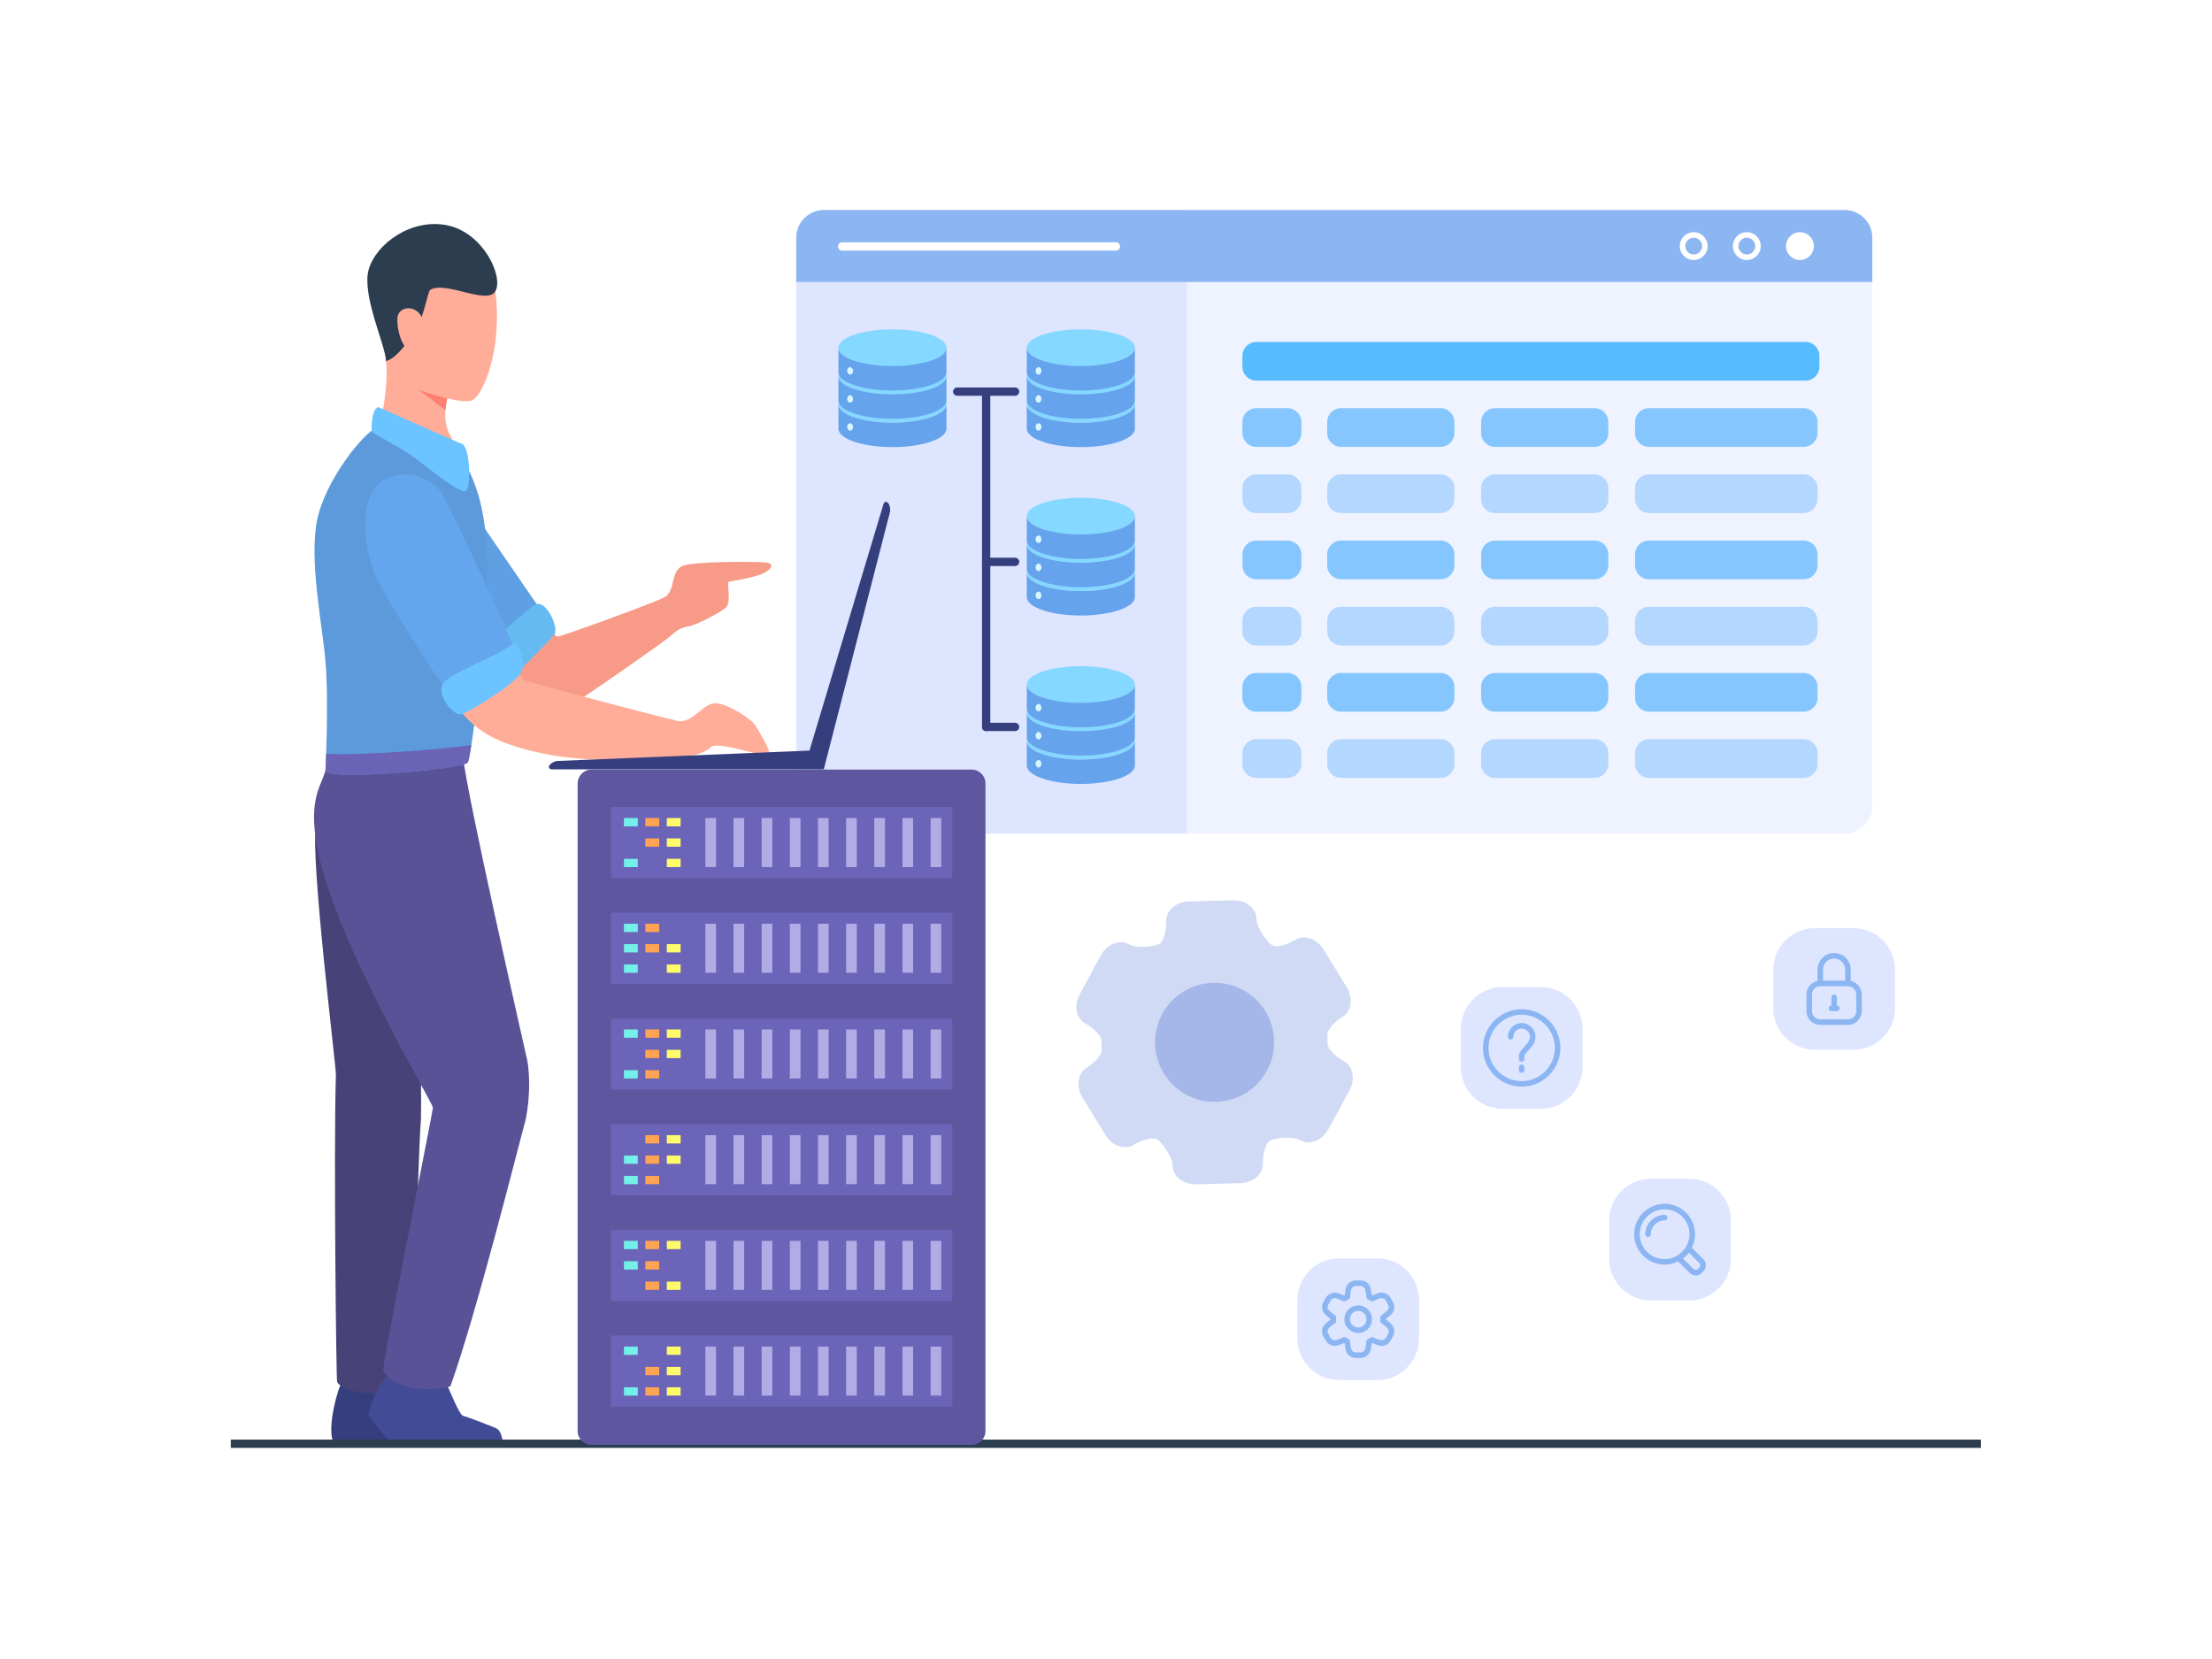 <?xml version="1.0" encoding="utf-8"?>
<!-- Generator: Adobe Illustrator 27.5.0, SVG Export Plug-In . SVG Version: 6.00 Build 0)  -->
<svg version="1.1" id="Layer_1" xmlns="http://www.w3.org/2000/svg" xmlns:xlink="http://www.w3.org/1999/xlink" x="0px" y="0px"
	 viewBox="0 0 4000 3000" style="enable-background:new 0 0 4000 3000;" xml:space="preserve">
<rect style="fill:#FFFFFF;" width="4000" height="3000"/>
<g>
	<path style="fill:#D0DAF5;" d="M2429.961,1918.74c-16.538-8.994-29.668-23.149-29.16-31.518c0,0,0,0-0.2-7.715
		c-0.2-7.773-0.2-7.773-0.2-7.773c-0.952-8.276,11.421-23.183,27.47-32.974c16.138-9.854,19.585-33.809,7.637-53.286l-42.056-68.652
		c-11.943-19.415-34.756-27.198-50.903-17.388c-16.094,9.849-35.01,14.331-42.163,9.883c-7.167-4.365-27.7-29.185-28.184-48.052
		c-0.493-18.896-19.521-33.808-42.304-33.213l-80.464,2.119c-22.773,0.595-40.996,16.469-40.498,35.366
		c0.484,18.877-5.244,37.49-12.656,41.495c-7.456,3.999-39.023,9.312-55.601,0.313c-16.63-8.95-39.028,0.005-49.917,20.015
		l-38.413,70.776c-10.894,20.083-6.235,43.823,10.43,52.734c16.538,9.009,29.658,23.266,29.146,31.563c0,0,0,0,0.205,7.778
		c0.2,7.691,0.2,7.691,0.2,7.691c0.953,8.359-11.411,23.183-27.461,33.032c-16.172,9.873-19.575,33.813-7.651,53.233l42.055,68.657
		c11.928,19.404,34.76,27.236,50.918,17.383c16.074-9.785,34.99-14.253,42.144-9.903c7.163,4.468,27.69,29.282,28.174,48.149
		c0.503,18.887,19.531,33.794,42.305,33.188l80.483-2.099c22.759-0.591,40.981-16.479,40.483-35.356
		c-0.488-18.877,5.249-37.583,12.656-41.582c7.447-4.019,39.029-9.238,55.601-0.298c16.646,8.995,39.023-0.044,49.927-20.039
		l38.427-70.756C2451.279,1951.494,2446.596,1927.754,2429.961,1918.74z"/>
	<path style="fill:#A5B7E8;" d="M2199.179,1992.48c-59.434,1.568-108.892-45.366-110.434-104.8
		c-1.563-59.458,45.371-108.901,104.809-110.449c59.434-1.563,108.882,45.366,110.435,104.805
		C2305.547,1941.479,2258.618,1990.932,2199.179,1992.48z"/>
</g>
<g>
	<path style="fill:#363F7D;" d="M859.805,2612.788H606.753c-19.389-16.323,2.588-100.816,12.793-116.118
		c10.2-15.307,53.056-21.43,88.769-5.103c35.713,16.323,120.879,79.385,133.12,85.508
		C853.682,2583.198,859.805,2589.322,859.805,2612.788z"/>
	<path style="fill:#474278;" d="M761.211,2023.335c-6.89,89.195-12.593,461.616-17.104,477.769
		c-2.315,8.286-36.753,16.885-70.22,18.184c-31.806,1.23-66.357-13.325-64.34-22.632c-1.397,6.45-6.358-414.81-2.134-552.999
		c0.469-15.332-46.201-388.667-36.201-448.667s138.047,108.438,176.665,278.35C764.546,1846.684,761.211,2023.335,761.211,2023.335z
		"/>
	<path style="fill:#424C96;" d="M712.32,2479.038c-34.947,23.296-46.25,78.75-46.25,78.75s37.5,55,51.25,55s192.5,0,192.5,0
		s-1.25-25-12.5-30s-53.75-21.25-60-22.5s-25-47.5-30-58.75S734.82,2464.038,712.32,2479.038z"/>
	<path style="fill:#595296;" d="M952.881,1914.995c-10.948-49.238-108.335-476.665-115.561-546.372c0,0-243.75-12.5-247.5,17.5
		s-31.128,47.715-18.75,131.665c25.141,170.537,212.802,476.592,211.806,485.552c-1.665,14.99-86.66,434.985-89.995,474.985
		c20,40,101.665,36.67,121.665,28.335c48.335-135,123.335-436.67,133.335-471.67S959.551,1945,952.881,1914.995z"/>
	<path style="fill:#F79A88;" d="M990.234,1123.623c4.165,8.335,12.5,27.5,18.335,27.5c5.83,0,170-59.17,192.5-70.835
		c22.5-11.665,9.165-51.66,37.5-58.33c28.33-6.67,116.665-6.67,144.165-5c22.885,1.391,10,16.665-11.665,23.33
		c-21.67,6.665-53.335,11.67-53.335,11.67c-4.165,2.5,5.83,38.335-5.835,47.5c-11.665,9.165-50,29.995-67.5,33.33
		c-17.5,3.335-22.495,9.165-34.165,19.165c-11.665,10-156.67,111.665-173.335,120c-16.665,8.335-182.881-8.125-152.5-135
		C898.57,1077.788,990.234,1123.623,990.234,1123.623z"/>
	<path style="fill:#5F9FE3;" d="M873.57,951.123c16.875,25,94.375,137.5,102.5,149.375s-73.125,115.625-120,60.625
		S873.57,951.123,873.57,951.123z"/>
	<path style="fill:#66BAF2;" d="M967.32,1093.623c19.375-11.875,44.375,41.875,35,53.75s-69.375,73.125-79.375,78.75
		s-65-46.875-31.25-70.625S945.141,1107.217,967.32,1093.623z"/>
	<path style="fill:#5C9ADB;" d="M829.82,819.873c23.75,35,50,90,51.25,197.5c1.411,121.343-28.75,348.75-35,361.25
		s-258.75,33.75-257.5,15c0,0,6.25-126.25,0-197.5s-30-183.75-15-256.25s85-158.75,107.5-166.25S829.82,819.873,829.82,819.873z"/>
	<path style="fill:#FFAD98;" d="M931.07,1185.293c3.33,13.335,9.165,39.995,15.83,44.165c6.67,4.17,251.665,68.34,278.335,74.17
		c26.665,5.83,46.05-32.807,68.55-31.973c22.5,0.834,66.46,28.54,73.96,42.709c7.5,14.17,30.825,49.175,20.825,51.675
		s-91.069-26.499-103.335-14.912c-15,14.165-37.641,15.244-53.335,18.33c-38.384,7.553-170,10-249.165-6.665
		c-79.165-16.665-130-39.17-164.165-98.335L931.07,1185.293z"/>
	<path style="fill:#63A6ED;" d="M797.734,890.288c17.5,29.165,129.165,265.835,134.165,290c5,24.165-95.835,103.335-117.5,77.5
		c-21.665-25.835-105-157.5-130.83-206.665c-25.835-49.165-38.335-151.665,8.33-181.665
		C738.57,839.458,787.729,873.618,797.734,890.288z"/>
	<path style="fill:#6BC4FF;" d="M926.695,1164.873c8.92-6.963,27.5,31.875,15,52.5s-95,71.875-108.125,74.375
		s-43.125-32.5-33.75-53.125S895.445,1189.248,926.695,1164.873z"/>
	<path style="fill:#FFAD98;" d="M697.945,652.998c3.75,29.375-2.5,78.125-8.75,103.75s156.25,77.5,135,47.5
		s-23.125-53.125-13.75-93.125s-21.25-98.75-50.625-104.375S693.115,615.176,697.945,652.998z"/>
	<path style="fill:#FF7D71;" d="M756.695,704.873c13.696,9.434,48.672,36.9,48.672,36.9s1.963-15.718,4.043-26.065
		C811.49,705.357,756.695,704.873,756.695,704.873z"/>
	<path style="fill:#FFAD98;" d="M756.695,704.873c13.75,5.625,80.625,26.875,97.5,18.75c19.243-9.267,56.508-93.183,40.625-204.375
		c-2.5-17.5-221.875-78.125-203.125,38.75S756.695,704.873,756.695,704.873z"/>
	<path style="fill:#6BC4FF;" d="M685.445,736.748c10.258,3.78,133.75,60,149.375,65.625s16.25,71.875,9.375,84.375
		s-75.625-45.625-97.5-61.25s-68.75-40-73.125-43.75S673.57,732.373,685.445,736.748z"/>
	<path style="fill:#2C3D4F;" d="M777.945,524.248c27.749-17.343,103.75,28.75,118.125,1.875s-22.5-105.625-87.5-118.75
		s-128.75,33.75-141.875,80s31.25,138.75,31.25,165.625c15.625-4.375,30.307-22.148,48.75-47.5
		C766.695,577.998,772.945,527.373,777.945,524.248z"/>
	<path style="fill:#FFAD98;" d="M765.445,581.123c-8.023-32.09-46.25-29.375-46.875-5s10,60,31.875,63.125
		S767.32,588.623,765.445,581.123z"/>
	<path style="fill:#6B63B5;" d="M588.57,1393.623c0,0,0.595-12.041,1.235-30.757c53.956,4.664,215.898-8.501,262.51-15.415
		c-2.749,17.378-4.986,28.652-6.245,31.172C839.82,1391.123,587.32,1412.373,588.57,1393.623z"/>
</g>
<g>
	<rect x="417.344" y="2603.277" style="fill:#2C3D4F;" width="3164.844" height="15"/>
</g>
<g>
	<path style="fill:#EFF3FF;" d="M3385.752,429.819v1027.598c0,27.5-22.5,50-50,50H1489.897c-27.5,0-50-22.5-50-50V429.819
		c0-27.5,22.5-50,50-50h1845.854C3363.252,379.819,3385.752,402.319,3385.752,429.819z"/>
	<path style="fill:#DEE5FF;" d="M2146.563,379.819v1127.598h-656.665c-27.5,0-50-22.5-50-50V429.819c0-27.5,22.5-50,50-50H2146.563z
		"/>
	<path style="fill:#8CB6F2;" d="M3385.752,429.819v80.098H1439.917v-80.098c0-27.5,22.5-50,50-50h1845.835
		C3363.252,379.819,3385.752,402.319,3385.752,429.819z"/>
	<g>
		<ellipse style="fill:#85D8FF;" cx="1613.818" cy="731.167" rx="97.734" ry="33.183"/>
		<path style="fill:#66A3ED;" d="M1516.084,775.323c0,18.33,43.76,33.183,97.734,33.183s97.734-14.853,97.734-33.183v-44.156
			c0,18.33-43.76,33.184-97.734,33.184s-97.734-14.854-97.734-33.184V775.323z"/>
		<ellipse style="fill:#85D8FF;" cx="1613.818" cy="679.976" rx="97.734" ry="33.183"/>
		<path style="fill:#66A3ED;" d="M1516.084,724.131c0,18.325,43.76,33.184,97.734,33.184s97.734-14.854,97.734-33.184v-44.155
			c0,18.33-43.76,33.183-97.734,33.183s-97.734-14.858-97.734-33.183V724.131z"/>
		<path style="fill:#85D8FF;" d="M1711.552,628.784c0,18.326-43.76,33.184-97.734,33.184s-97.734-14.859-97.734-33.189
			c0-18.326,43.76-33.184,97.734-33.184S1711.552,610.454,1711.552,628.784z"/>
		<path style="fill:#66A3ED;" d="M1516.084,672.94c0,18.325,43.76,33.183,97.734,33.183s97.734-14.858,97.734-33.183v-44.156
			c0,18.326-43.76,33.184-97.734,33.184s-97.734-14.859-97.734-33.189V672.94z"/>
		<path style="fill:#D9F6FF;" d="M1542.613,670.61c0,3.726-2.398,6.743-5.352,6.743c-2.954,0-5.356-3.018-5.356-6.743
			c0-3.725,2.402-6.748,5.356-6.748C1540.215,663.862,1542.613,666.885,1542.613,670.61z"/>
		<path style="fill:#D9F6FF;" d="M1542.613,721.338c0,3.725-2.398,6.748-5.352,6.748c-2.954,0-5.356-3.023-5.356-6.748
			c0-3.726,2.402-6.748,5.356-6.748C1540.215,714.59,1542.613,717.612,1542.613,721.338z"/>
		<path style="fill:#D9F6FF;" d="M1542.613,772.065c0,3.731-2.398,6.748-5.352,6.748c-2.954,0-5.356-3.017-5.356-6.748
			c0-3.725,2.402-6.748,5.356-6.748C1540.215,765.318,1542.613,768.34,1542.613,772.065z"/>
	</g>
	<g>
		<path style="fill:#85D8FF;" d="M2052.251,731.167c0,18.33-43.76,33.184-97.734,33.184c-53.979,0-97.739-14.854-97.739-33.184
			s43.76-33.183,97.739-33.183C2008.491,697.984,2052.251,712.842,2052.251,731.167z"/>
		<path style="fill:#66A3ED;" d="M1856.777,775.323c0,18.33,43.76,33.183,97.739,33.183c53.974,0,97.734-14.853,97.734-33.183
			v-44.156c0,18.33-43.76,33.184-97.734,33.184c-53.979,0-97.739-14.854-97.739-33.184V775.323z"/>
		<path style="fill:#85D8FF;" d="M2052.251,679.976c0,18.33-43.76,33.183-97.734,33.183c-53.979,0-97.739-14.858-97.739-33.183
			c0-18.33,43.76-33.184,97.739-33.184C2008.491,646.792,2052.251,661.646,2052.251,679.976z"/>
		<path style="fill:#66A3ED;" d="M1856.777,724.131c0,18.325,43.76,33.184,97.739,33.184c53.974,0,97.734-14.854,97.734-33.184
			v-44.155c0,18.33-43.76,33.183-97.734,33.183c-53.979,0-97.739-14.858-97.739-33.183V724.131z"/>
		<path style="fill:#85D8FF;" d="M2052.251,628.784c0,18.326-43.76,33.184-97.734,33.184c-53.979,0-97.739-14.859-97.739-33.189
			c0-18.326,43.76-33.184,97.739-33.184C2008.491,595.596,2052.251,610.454,2052.251,628.784z"/>
		<path style="fill:#66A3ED;" d="M1856.777,672.94c0,18.325,43.76,33.183,97.739,33.183c53.974,0,97.734-14.858,97.734-33.183
			v-44.156c0,18.326-43.76,33.184-97.734,33.184c-53.979,0-97.739-14.859-97.739-33.189V672.94z"/>
		<path style="fill:#D9F6FF;" d="M1883.311,670.61c0,3.726-2.403,6.743-5.352,6.743c-2.959,0-5.356-3.018-5.356-6.743
			c0-3.725,2.397-6.748,5.356-6.748C1880.908,663.862,1883.311,666.885,1883.311,670.61z"/>
		<path style="fill:#D9F6FF;" d="M1883.311,721.338c0,3.725-2.403,6.748-5.352,6.748c-2.959,0-5.356-3.023-5.356-6.748
			c0-3.726,2.397-6.748,5.356-6.748C1880.908,714.59,1883.311,717.612,1883.311,721.338z"/>
		<path style="fill:#D9F6FF;" d="M1883.311,772.065c0,3.731-2.403,6.748-5.352,6.748c-2.959,0-5.356-3.017-5.356-6.748
			c0-3.725,2.397-6.748,5.356-6.748C1880.908,765.318,1883.311,768.34,1883.311,772.065z"/>
	</g>
	<g>
		<path style="fill:#85D8FF;" d="M2052.251,1035.718c0,18.33-43.76,33.183-97.734,33.183c-53.979,0-97.739-14.859-97.739-33.183
			c0-18.331,43.76-33.184,97.739-33.184C2008.491,1002.534,2052.251,1017.388,2052.251,1035.718z"/>
		<path style="fill:#66A3ED;" d="M1856.777,1079.873c0,18.325,43.76,33.183,97.739,33.183c53.974,0,97.734-14.854,97.734-33.183
			v-44.155c0,18.33-43.76,33.183-97.734,33.183c-53.979,0-97.739-14.859-97.739-33.183V1079.873z"/>
		<path style="fill:#85D8FF;" d="M2052.251,984.521c0,18.33-43.76,33.184-97.734,33.184c-53.979,0-97.739-14.859-97.739-33.184
			s43.76-33.183,97.739-33.183C2008.491,951.338,2052.251,966.196,2052.251,984.521z"/>
		<path style="fill:#66A3ED;" d="M1856.777,1028.677c0,18.325,43.76,33.183,97.739,33.183c53.974,0,97.734-14.854,97.734-33.183
			v-44.156c0,18.33-43.76,33.184-97.734,33.184c-53.979,0-97.739-14.859-97.739-33.184V1028.677z"/>
		<path style="fill:#85D8FF;" d="M2052.251,933.33c0,18.326-43.76,33.183-97.734,33.183c-53.979,0-97.739-14.858-97.739-33.188
			c0-18.325,43.76-33.184,97.739-33.184C2008.491,900.141,2052.251,915,2052.251,933.33z"/>
		<path style="fill:#66A3ED;" d="M1856.777,977.485c0,18.325,43.76,33.184,97.739,33.184c53.974,0,97.734-14.859,97.734-33.184
			V933.33c0,18.326-43.76,33.183-97.734,33.183c-53.979,0-97.739-14.858-97.739-33.188V977.485z"/>
		<path style="fill:#D9F6FF;" d="M1883.311,975.156c0,3.726-2.403,6.748-5.352,6.748c-2.959,0-5.356-3.022-5.356-6.748
			c0-3.726,2.397-6.748,5.356-6.748C1880.908,968.408,1883.311,971.43,1883.311,975.156z"/>
		<path style="fill:#D9F6FF;" d="M1883.311,1025.884c0,3.73-2.403,6.748-5.352,6.748c-2.959,0-5.356-3.017-5.356-6.748
			c0-3.726,2.397-6.749,5.356-6.749C1880.908,1019.135,1883.311,1022.158,1883.311,1025.884z"/>
		<path style="fill:#D9F6FF;" d="M1883.311,1076.616c0,3.726-2.403,6.744-5.352,6.744c-2.959,0-5.356-3.017-5.356-6.744
			c0-3.73,2.397-6.752,5.356-6.752C1880.908,1069.864,1883.311,1072.885,1883.311,1076.616z"/>
	</g>
	<g>
		<path style="fill:#85D8FF;" d="M2052.251,1340.264c0,18.33-43.76,33.184-97.734,33.184c-53.979,0-97.739-14.859-97.739-33.184
			c0-18.33,43.76-33.184,97.739-33.184C2008.491,1307.08,2052.251,1321.938,2052.251,1340.264z"/>
		<path style="fill:#66A3ED;" d="M1856.777,1384.419c0,18.325,43.76,33.184,97.739,33.184c53.974,0,97.734-14.854,97.734-33.184
			v-44.155c0,18.33-43.76,33.184-97.734,33.184c-53.979,0-97.739-14.859-97.739-33.184V1384.419z"/>
		<path style="fill:#85D8FF;" d="M2052.251,1289.068c0,18.33-43.76,33.183-97.734,33.183c-53.979,0-97.739-14.859-97.739-33.183
			c0-18.326,43.76-33.183,97.739-33.183C2008.491,1255.884,2052.251,1270.742,2052.251,1289.068z"/>
		<path style="fill:#66A3ED;" d="M1856.777,1333.223c0,18.325,43.76,33.184,97.739,33.184c53.974,0,97.734-14.854,97.734-33.184
			v-44.155c0,18.33-43.76,33.183-97.734,33.183c-53.979,0-97.739-14.859-97.739-33.183V1333.223z"/>
		<path style="fill:#85D8FF;" d="M2052.251,1237.876c0,18.325-43.76,33.183-97.734,33.183c-53.979,0-97.739-14.858-97.739-33.188
			c0-18.325,43.76-33.183,97.739-33.183C2008.491,1204.688,2052.251,1219.546,2052.251,1237.876z"/>
		<path style="fill:#66A3ED;" d="M1856.777,1282.031c0,18.325,43.76,33.183,97.739,33.183c53.974,0,97.734-14.859,97.734-33.183
			v-44.156c0,18.325-43.76,33.183-97.734,33.183c-53.979,0-97.739-14.858-97.739-33.188V1282.031z"/>
		<path style="fill:#D9F6FF;" d="M1883.311,1279.707c0,3.725-2.403,6.743-5.352,6.743c-2.959,0-5.356-3.017-5.356-6.743
			c0-3.731,2.397-6.753,5.356-6.753C1880.908,1272.954,1883.311,1275.976,1883.311,1279.707z"/>
		<path style="fill:#D9F6FF;" d="M1883.311,1330.434c0,3.726-2.403,6.743-5.352,6.743c-2.959,0-5.356-3.017-5.356-6.743
			c0-3.725,2.397-6.753,5.356-6.753C1880.908,1323.682,1883.311,1326.709,1883.311,1330.434z"/>
		<path style="fill:#D9F6FF;" d="M1883.311,1381.162c0,3.725-2.403,6.744-5.352,6.744c-2.959,0-5.356-3.018-5.356-6.744
			s2.397-6.748,5.356-6.748C1880.908,1374.414,1883.311,1377.437,1883.311,1381.162z"/>
	</g>
	<g>
		<g>
			<path style="fill:#363F7D;" d="M1835.625,715.693h-104.722c-4.143,0-7.5-3.357-7.5-7.5s3.357-7.5,7.5-7.5h104.722
				c4.143,0,7.5,3.357,7.5,7.5S1839.768,715.693,1835.625,715.693z"/>
		</g>
		<g>
			<path style="fill:#363F7D;" d="M1835.625,1023.574h-52.364c-4.143,0-7.5-3.356-7.5-7.5c0-4.143,3.357-7.5,7.5-7.5h52.364
				c4.143,0,7.5,3.357,7.5,7.5C1843.125,1020.218,1839.768,1023.574,1835.625,1023.574z"/>
		</g>
		<g>
			<path style="fill:#363F7D;" d="M1835.625,1322.031h-52.364c-4.143,0-7.5-3.357-7.5-7.5c0-4.144,3.357-7.5,7.5-7.5h52.364
				c4.143,0,7.5,3.356,7.5,7.5C1843.125,1318.675,1839.768,1322.031,1835.625,1322.031z"/>
		</g>
		<g>
			<path style="fill:#363F7D;" d="M1783.261,1322.031c-4.143,0-7.5-3.357-7.5-7.5V709.243c0-4.143,3.357-7.5,7.5-7.5
				c4.144,0,7.5,3.357,7.5,7.5v605.289C1790.761,1318.675,1787.405,1322.031,1783.261,1322.031z"/>
		</g>
	</g>
	<path style="fill:#56BBFF;" d="M3290.014,663.344c0,13.75-11.25,25-25,25h-993.335c-13.75,0-25-11.25-25-25v-20
		c0-13.75,11.25-25,25-25h993.335c13.75,0,25,11.25,25,25V663.344z"/>
	<path style="fill:#85C6FF;" d="M2353.349,783.067c0,13.75-11.25,25-25,25h-56.67c-13.75,0-25-11.25-25-25v-20
		c0-13.75,11.25-25,25-25h56.67c13.75,0,25,11.25,25,25V783.067z"/>
	<path style="fill:#B3D7FF;" d="M2353.349,902.788c0,13.75-11.25,25-25,25h-56.67c-13.75,0-25-11.25-25-25v-20
		c0-13.75,11.25-25,25-25h56.67c13.75,0,25,11.25,25,25V902.788z"/>
	<path style="fill:#85C6FF;" d="M2353.349,1022.51c0,13.75-11.25,25-25,25h-56.67c-13.75,0-25-11.25-25-25v-20
		c0-13.75,11.25-25,25-25h56.67c13.75,0,25,11.25,25,25V1022.51z"/>
	<path style="fill:#B3D7FF;" d="M2353.349,1142.226c0,13.75-11.25,25-25,25h-56.67c-13.75,0-25-11.25-25-25v-20
		c0-13.75,11.25-25,25-25h56.67c13.75,0,25,11.25,25,25V1142.226z"/>
	<path style="fill:#85C6FF;" d="M2353.349,1261.948c0,13.75-11.25,25-25,25h-56.67c-13.75,0-25-11.25-25-25v-20
		c0-13.75,11.25-25,25-25h56.67c13.75,0,25,11.25,25,25V1261.948z"/>
	<path style="fill:#B3D7FF;" d="M2353.349,1381.67c0,13.75-11.25,25-25,25h-56.67c-13.75,0-25-11.25-25-25v-20
		c0-13.75,11.25-25,25-25h56.67c13.75,0,25,11.25,25,25V1381.67z"/>
	<path style="fill:#85C6FF;" d="M2630.019,783.067c0,13.75-11.25,25-25,25h-180.005c-13.75,0-25-11.25-25-25v-20
		c0-13.75,11.25-25,25-25h180.005c13.75,0,25,11.25,25,25V783.067z"/>
	<path style="fill:#B3D7FF;" d="M2630.019,902.788c0,13.75-11.25,25-25,25h-180.005c-13.75,0-25-11.25-25-25v-20
		c0-13.75,11.25-25,25-25h180.005c13.75,0,25,11.25,25,25V902.788z"/>
	<path style="fill:#85C6FF;" d="M2630.019,1022.51c0,13.75-11.25,25-25,25h-180.005c-13.75,0-25-11.25-25-25v-20
		c0-13.75,11.25-25,25-25h180.005c13.75,0,25,11.25,25,25V1022.51z"/>
	<path style="fill:#B3D7FF;" d="M2630.019,1142.226c0,13.75-11.25,25-25,25h-180.005c-13.75,0-25-11.25-25-25v-20
		c0-13.75,11.25-25,25-25h180.005c13.75,0,25,11.25,25,25V1142.226z"/>
	<path style="fill:#85C6FF;" d="M2630.019,1261.948c0,13.75-11.25,25-25,25h-180.005c-13.75,0-25-11.25-25-25v-20
		c0-13.75,11.25-25,25-25h180.005c13.75,0,25,11.25,25,25V1261.948z"/>
	<path style="fill:#B3D7FF;" d="M2630.019,1381.67c0,13.75-11.25,25-25,25h-180.005c-13.75,0-25-11.25-25-25v-20
		c0-13.75,11.25-25,25-25h180.005c13.75,0,25,11.25,25,25V1381.67z"/>
	<path style="fill:#85C6FF;" d="M2908.349,783.067c0,13.75-11.25,25-25,25h-180.005c-13.75,0-25-11.25-25-25v-20
		c0-13.75,11.25-25,25-25h180.005c13.75,0,25,11.25,25,25V783.067z"/>
	<path style="fill:#B3D7FF;" d="M2908.349,902.788c0,13.75-11.25,25-25,25h-180.005c-13.75,0-25-11.25-25-25v-20
		c0-13.75,11.25-25,25-25h180.005c13.75,0,25,11.25,25,25V902.788z"/>
	<path style="fill:#85C6FF;" d="M2908.349,1022.51c0,13.75-11.25,25-25,25h-180.005c-13.75,0-25-11.25-25-25v-20
		c0-13.75,11.25-25,25-25h180.005c13.75,0,25,11.25,25,25V1022.51z"/>
	<path style="fill:#B3D7FF;" d="M2908.349,1142.226c0,13.75-11.25,25-25,25h-180.005c-13.75,0-25-11.25-25-25v-20
		c0-13.75,11.25-25,25-25h180.005c13.75,0,25,11.25,25,25V1142.226z"/>
	<path style="fill:#85C6FF;" d="M2908.349,1261.948c0,13.75-11.25,25-25,25h-180.005c-13.75,0-25-11.25-25-25v-20
		c0-13.75,11.25-25,25-25h180.005c13.75,0,25,11.25,25,25V1261.948z"/>
	<path style="fill:#B3D7FF;" d="M2908.349,1381.67c0,13.75-11.25,25-25,25h-180.005c-13.75,0-25-11.25-25-25v-20
		c0-13.75,11.25-25,25-25h180.005c13.75,0,25,11.25,25,25V1381.67z"/>
	<path style="fill:#85C6FF;" d="M3286.684,783.067c0,13.75-11.25,25-25,25h-280.009c-13.75,0-25-11.25-25-25v-20
		c0-13.75,11.25-25,25-25h280.009c13.75,0,25,11.25,25,25V783.067z"/>
	<path style="fill:#B3D7FF;" d="M3286.684,902.788c0,13.75-11.25,25-25,25h-280.009c-13.75,0-25-11.25-25-25v-20
		c0-13.75,11.25-25,25-25h280.009c13.75,0,25,11.25,25,25V902.788z"/>
	<path style="fill:#85C6FF;" d="M3286.684,1022.51c0,13.75-11.25,25-25,25h-280.009c-13.75,0-25-11.25-25-25v-20
		c0-13.75,11.25-25,25-25h280.009c13.75,0,25,11.25,25,25V1022.51z"/>
	<path style="fill:#B3D7FF;" d="M3286.684,1142.226c0,13.75-11.25,25-25,25h-280.009c-13.75,0-25-11.25-25-25v-20
		c0-13.75,11.25-25,25-25h280.009c13.75,0,25,11.25,25,25V1142.226z"/>
	<path style="fill:#85C6FF;" d="M3286.684,1261.948c0,13.75-11.25,25-25,25h-280.009c-13.75,0-25-11.25-25-25v-20
		c0-13.75,11.25-25,25-25h280.009c13.75,0,25,11.25,25,25V1261.948z"/>
	<path style="fill:#B3D7FF;" d="M3286.684,1381.67c0,13.75-11.25,25-25,25h-280.009c-13.75,0-25-11.25-25-25v-20
		c0-13.75,11.25-25,25-25h280.009c13.75,0,25,11.25,25,25V1381.67z"/>
</g>
<g>
	<path style="fill:#363F7D;" d="M1488.697,1356.25l-480,19.795c-5.498,0.112-12.251,3.579-15,7.705c-2.749,4.126-0.498,7.5,5,7.5
		h490V1356.25z"/>
	<path style="fill:#363F7D;" d="M1489.712,1391.064l119.594-464.966c1.367-5.327-0.156-12.763-3.389-16.518
		c-3.237-3.76-7.09-2.495-8.569,2.798l-141.714,471.967L1489.712,1391.064z"/>
</g>
<g>
	<path style="fill:#5E569E;" d="M1782.046,2587.788c0,13.75-11.25,25-25,25h-687.5c-13.75,0-25-11.25-25-25V1416.675
		c0-13.75,11.25-25,25-25h687.5c13.75,0,25,11.25,25,25V2587.788z"/>
	<g>
		<rect x="1104.795" y="2415" style="fill:#6C64B8;" width="617.251" height="128.657"/>
		<g>
			<rect x="1128.296" y="2435" style="fill:#73F0EA;" width="25" height="15"/>
		</g>
		<g>
			<rect x="1205.796" y="2435" style="fill:#FFFB6B;" width="25" height="15"/>
		</g>
		<g>
			<rect x="1167.046" y="2471.826" style="fill:#FFA354;" width="25" height="15"/>
		</g>
		<g>
			<rect x="1205.796" y="2471.826" style="fill:#FFFB6B;" width="25" height="15"/>
		</g>
		<g>
			<rect x="1128.296" y="2508.653" style="fill:#73F0EA;" width="25" height="15"/>
		</g>
		<g>
			<rect x="1167.046" y="2508.653" style="fill:#FFA354;" width="25" height="15"/>
		</g>
		<g>
			<rect x="1205.796" y="2508.653" style="fill:#FFFB6B;" width="25" height="15"/>
		</g>
		<rect x="1275.532" y="2435" style="fill:#B1ACE6;" width="19.272" height="88.652"/>
		<rect x="1326.441" y="2435" style="fill:#B1ACE6;" width="19.278" height="88.652"/>
		<rect x="1377.354" y="2435" style="fill:#B1ACE6;" width="19.272" height="88.652"/>
		<rect x="1428.266" y="2435" style="fill:#B1ACE6;" width="19.267" height="88.652"/>
		<rect x="1479.175" y="2435" style="fill:#B1ACE6;" width="19.272" height="88.652"/>
		<rect x="1530.083" y="2435" style="fill:#B1ACE6;" width="19.278" height="88.652"/>
		<rect x="1580.996" y="2435" style="fill:#B1ACE6;" width="19.272" height="88.652"/>
		<rect x="1631.909" y="2435" style="fill:#B1ACE6;" width="19.268" height="88.652"/>
		<rect x="1682.818" y="2435" style="fill:#B1ACE6;" width="19.272" height="88.652"/>
	</g>
	<g>
		<rect x="1104.795" y="2223.863" style="fill:#6C64B8;" width="617.251" height="128.657"/>
		<g>
			<rect x="1128.296" y="2243.863" style="fill:#73F0EA;" width="25" height="15"/>
		</g>
		<g>
			<rect x="1167.046" y="2243.863" style="fill:#FFA354;" width="25" height="15"/>
		</g>
		<g>
			<rect x="1205.796" y="2243.863" style="fill:#FFFB6B;" width="25" height="15"/>
		</g>
		<g>
			<rect x="1128.296" y="2280.688" style="fill:#73F0EA;" width="25" height="15"/>
		</g>
		<g>
			<rect x="1167.046" y="2280.688" style="fill:#FFA354;" width="25" height="15"/>
		</g>
		<g>
			<rect x="1167.046" y="2317.514" style="fill:#FFA354;" width="25" height="15"/>
		</g>
		<g>
			<rect x="1205.796" y="2317.514" style="fill:#FFFB6B;" width="25" height="15"/>
		</g>
		<rect x="1275.532" y="2243.863" style="fill:#B1ACE6;" width="19.272" height="88.652"/>
		<rect x="1326.441" y="2243.863" style="fill:#B1ACE6;" width="19.278" height="88.652"/>
		<rect x="1377.354" y="2243.863" style="fill:#B1ACE6;" width="19.272" height="88.652"/>
		<rect x="1428.266" y="2243.863" style="fill:#B1ACE6;" width="19.267" height="88.652"/>
		<rect x="1479.175" y="2243.863" style="fill:#B1ACE6;" width="19.272" height="88.652"/>
		<rect x="1530.083" y="2243.863" style="fill:#B1ACE6;" width="19.278" height="88.652"/>
		<rect x="1580.996" y="2243.863" style="fill:#B1ACE6;" width="19.272" height="88.652"/>
		<rect x="1631.909" y="2243.863" style="fill:#B1ACE6;" width="19.268" height="88.652"/>
		<rect x="1682.818" y="2243.863" style="fill:#B1ACE6;" width="19.272" height="88.652"/>
	</g>
	<g>
		<rect x="1104.795" y="2032.719" style="fill:#6C64B8;" width="617.251" height="128.658"/>
		<g>
			<rect x="1167.046" y="2052.719" style="fill:#FFA354;" width="25" height="15"/>
		</g>
		<g>
			<rect x="1205.796" y="2052.719" style="fill:#FFFB6B;" width="25" height="15"/>
		</g>
		<g>
			<rect x="1128.296" y="2089.546" style="fill:#73F0EA;" width="25" height="15"/>
		</g>
		<g>
			<rect x="1167.046" y="2089.546" style="fill:#FFA354;" width="25" height="15"/>
		</g>
		<g>
			<rect x="1205.796" y="2089.546" style="fill:#FFFB6B;" width="25" height="15"/>
		</g>
		<g>
			<rect x="1128.296" y="2126.372" style="fill:#73F0EA;" width="25" height="15"/>
		</g>
		<g>
			<rect x="1167.046" y="2126.372" style="fill:#FFA354;" width="25" height="15"/>
		</g>
		<rect x="1275.532" y="2052.719" style="fill:#B1ACE6;" width="19.272" height="88.652"/>
		<rect x="1326.441" y="2052.719" style="fill:#B1ACE6;" width="19.278" height="88.652"/>
		<rect x="1377.354" y="2052.719" style="fill:#B1ACE6;" width="19.272" height="88.652"/>
		<rect x="1428.266" y="2052.719" style="fill:#B1ACE6;" width="19.267" height="88.652"/>
		<rect x="1479.175" y="2052.719" style="fill:#B1ACE6;" width="19.272" height="88.652"/>
		<rect x="1530.083" y="2052.719" style="fill:#B1ACE6;" width="19.278" height="88.652"/>
		<rect x="1580.996" y="2052.719" style="fill:#B1ACE6;" width="19.272" height="88.652"/>
		<rect x="1631.909" y="2052.719" style="fill:#B1ACE6;" width="19.268" height="88.652"/>
		<rect x="1682.818" y="2052.719" style="fill:#B1ACE6;" width="19.272" height="88.652"/>
	</g>
	<g>
		<rect x="1104.795" y="1841.582" style="fill:#6C64B8;" width="617.251" height="128.658"/>
		<g>
			<rect x="1128.296" y="1861.582" style="fill:#73F0EA;" width="25" height="15"/>
		</g>
		<g>
			<rect x="1167.046" y="1861.582" style="fill:#FFA354;" width="25" height="15"/>
		</g>
		<g>
			<rect x="1205.796" y="1861.582" style="fill:#FFFB6B;" width="25" height="15"/>
		</g>
		<g>
			<rect x="1167.046" y="1898.408" style="fill:#FFA354;" width="25" height="15"/>
		</g>
		<g>
			<rect x="1205.796" y="1898.408" style="fill:#FFFB6B;" width="25" height="15"/>
		</g>
		<g>
			<rect x="1128.296" y="1935.234" style="fill:#73F0EA;" width="25" height="15"/>
		</g>
		<g>
			<rect x="1167.046" y="1935.234" style="fill:#FFA354;" width="25" height="15"/>
		</g>
		<rect x="1275.532" y="1861.582" style="fill:#B1ACE6;" width="19.272" height="88.652"/>
		<rect x="1326.441" y="1861.582" style="fill:#B1ACE6;" width="19.278" height="88.652"/>
		<rect x="1377.354" y="1861.582" style="fill:#B1ACE6;" width="19.272" height="88.652"/>
		<rect x="1428.266" y="1861.582" style="fill:#B1ACE6;" width="19.267" height="88.652"/>
		<rect x="1479.175" y="1861.582" style="fill:#B1ACE6;" width="19.272" height="88.652"/>
		<rect x="1530.083" y="1861.582" style="fill:#B1ACE6;" width="19.278" height="88.652"/>
		<rect x="1580.996" y="1861.582" style="fill:#B1ACE6;" width="19.272" height="88.652"/>
		<rect x="1631.909" y="1861.582" style="fill:#B1ACE6;" width="19.268" height="88.652"/>
		<rect x="1682.818" y="1861.582" style="fill:#B1ACE6;" width="19.272" height="88.652"/>
	</g>
	<g>
		<rect x="1104.795" y="1650.439" style="fill:#6C64B8;" width="617.251" height="128.662"/>
		<g>
			<rect x="1128.296" y="1670.439" style="fill:#73F0EA;" width="25" height="15"/>
		</g>
		<g>
			<rect x="1167.046" y="1670.439" style="fill:#FFA354;" width="25" height="15"/>
		</g>
		<g>
			<rect x="1128.296" y="1707.266" style="fill:#73F0EA;" width="25" height="15"/>
		</g>
		<g>
			<rect x="1167.046" y="1707.266" style="fill:#FFA354;" width="25" height="15"/>
		</g>
		<g>
			<rect x="1205.796" y="1707.266" style="fill:#FFFB6B;" width="25" height="15"/>
		</g>
		<g>
			<rect x="1128.296" y="1744.092" style="fill:#73F0EA;" width="25" height="15"/>
		</g>
		<g>
			<rect x="1205.796" y="1744.092" style="fill:#FFFB6B;" width="25" height="15"/>
		</g>
		<rect x="1275.532" y="1670.439" style="fill:#B1ACE6;" width="19.272" height="88.652"/>
		<rect x="1326.441" y="1670.439" style="fill:#B1ACE6;" width="19.278" height="88.652"/>
		<rect x="1377.354" y="1670.439" style="fill:#B1ACE6;" width="19.272" height="88.652"/>
		<rect x="1428.266" y="1670.439" style="fill:#B1ACE6;" width="19.267" height="88.652"/>
		<rect x="1479.175" y="1670.439" style="fill:#B1ACE6;" width="19.272" height="88.652"/>
		<rect x="1530.083" y="1670.439" style="fill:#B1ACE6;" width="19.278" height="88.652"/>
		<rect x="1580.996" y="1670.439" style="fill:#B1ACE6;" width="19.272" height="88.652"/>
		<rect x="1631.909" y="1670.439" style="fill:#B1ACE6;" width="19.268" height="88.652"/>
		<rect x="1682.818" y="1670.439" style="fill:#B1ACE6;" width="19.272" height="88.652"/>
	</g>
	<g>
		<rect x="1104.795" y="1459.302" style="fill:#6C64B8;" width="617.251" height="128.657"/>
		<g>
			<rect x="1128.296" y="1479.302" style="fill:#73F0EA;" width="25" height="15"/>
		</g>
		<g>
			<rect x="1167.046" y="1479.302" style="fill:#FFA354;" width="25" height="15"/>
		</g>
		<g>
			<rect x="1205.796" y="1479.302" style="fill:#FFFB6B;" width="25" height="15"/>
		</g>
		<g>
			<rect x="1167.046" y="1516.128" style="fill:#FFA354;" width="25" height="15"/>
		</g>
		<g>
			<rect x="1205.796" y="1516.128" style="fill:#FFFB6B;" width="25" height="15"/>
		</g>
		<g>
			<rect x="1128.296" y="1552.954" style="fill:#73F0EA;" width="25" height="15"/>
		</g>
		<g>
			<rect x="1205.796" y="1552.954" style="fill:#FFFB6B;" width="25" height="15"/>
		</g>
		<rect x="1275.532" y="1479.302" style="fill:#B1ACE6;" width="19.272" height="88.652"/>
		<rect x="1326.441" y="1479.302" style="fill:#B1ACE6;" width="19.278" height="88.652"/>
		<rect x="1377.354" y="1479.302" style="fill:#B1ACE6;" width="19.272" height="88.652"/>
		<rect x="1428.266" y="1479.302" style="fill:#B1ACE6;" width="19.267" height="88.652"/>
		<rect x="1479.175" y="1479.302" style="fill:#B1ACE6;" width="19.272" height="88.652"/>
		<rect x="1530.083" y="1479.302" style="fill:#B1ACE6;" width="19.278" height="88.652"/>
		<rect x="1580.996" y="1479.302" style="fill:#B1ACE6;" width="19.272" height="88.652"/>
		<rect x="1631.909" y="1479.302" style="fill:#B1ACE6;" width="19.268" height="88.652"/>
		<rect x="1682.818" y="1479.302" style="fill:#B1ACE6;" width="19.272" height="88.652"/>
	</g>
</g>
<path style="fill:#FFFFFF;" d="M3229.638,445.014c0,13.916,11.28,25.195,25.196,25.195s25.195-11.279,25.195-25.195
	c0-13.916-11.279-25.195-25.195-25.195S3229.638,431.099,3229.638,445.014z"/>
<path style="fill:#FFFFFF;" d="M3158.799,429.819c8.379,0,15.195,6.816,15.195,15.195s-6.816,15.195-15.195,15.195
	c-8.379,0-15.195-6.816-15.195-15.195S3150.42,429.819,3158.799,429.819 M3158.799,419.819c-13.916,0-25.195,11.279-25.195,25.195
	c0,13.916,11.279,25.195,25.195,25.195c13.916,0,25.195-11.279,25.195-25.195C3183.994,431.099,3172.715,419.819,3158.799,419.819
	L3158.799,419.819z"/>
<path style="fill:#FFFFFF;" d="M3062.763,429.819c8.379,0,15.196,6.816,15.196,15.195s-6.817,15.195-15.196,15.195
	c-8.378,0-15.195-6.816-15.195-15.195S3054.385,429.819,3062.763,429.819 M3062.763,419.819c-13.916,0-25.195,11.279-25.195,25.195
	c0,13.916,11.279,25.195,25.195,25.195s25.196-11.279,25.196-25.195C3087.959,431.099,3076.679,419.819,3062.763,419.819
	L3062.763,419.819z"/>
<g>
	<path style="fill:#FFFFFF;" d="M2017.949,453.139h-495.102c-4.143,0-7.5-3.357-7.5-7.5s3.357-7.5,7.5-7.5h495.102
		c4.141,0,7.5,3.357,7.5,7.5S2022.09,453.139,2017.949,453.139z"/>
</g>
<g>
	<path style="fill:#DEE5FF;" d="M2909.99,2276.67c0,41.25,33.75,75,75,75h70c41.25,0,75-33.75,75-75v-70c0-41.25-33.75-75-75-75h-70
		c-41.25,0-75,33.75-75,75V2276.67z"/>
	<g>
		<g>
			<path style="fill:#8CB6F2;" d="M3010.156,2286.836c-30.328,0-55-24.673-55-55c0-30.327,24.672-55,55-55c30.327,0,55,24.673,55,55
				c0,9.932-2.652,19.59-7.671,27.929c-4.658,7.998-11.401,14.742-19.463,19.439
				C3029.746,2284.185,3020.088,2286.836,3010.156,2286.836z M3010.156,2186.836c-24.815,0-45,20.186-45,45s20.185,45,45,45
				c8.115,0,15.991-2.158,22.773-6.235c6.631-3.862,12.129-9.361,15.952-15.927c4.116-6.846,6.275-14.722,6.275-22.837
				C3055.156,2207.021,3034.97,2186.836,3010.156,2186.836z"/>
		</g>
		<g>
			<path style="fill:#8CB6F2;" d="M2980.156,2236.836c-2.764,0-5-2.236-5-5c0-19.297,15.703-35,35-35c2.763,0,5,2.237,5,5
				c0,2.764-2.237,5-5,5c-13.785,0-25,11.216-25,25C2985.156,2234.6,2982.92,2236.836,2980.156,2236.836z"/>
		</g>
		<g>
			<path style="fill:#8CB6F2;" d="M3066.333,2306.509c-4.014,0-7.783-1.558-10.615-4.39l-23.741-23.696
				c-1.098-1.099-1.626-2.642-1.43-4.18c0.2-1.538,1.104-2.9,2.446-3.681c6.567-3.823,12.065-9.322,15.889-15.888
				c0.781-1.343,2.144-2.246,3.682-2.447c1.518-0.176,3.081,0.327,4.179,1.43l23.701,23.75c2.827,2.823,4.385,6.592,4.385,10.605
				c0,4.009-1.557,7.779-4.389,10.611l-3.496,3.496C3074.111,2304.951,3070.342,2306.509,3066.333,2306.509z M3043.359,2275.655
				l19.428,19.389c1.89,1.885,5.196,1.89,7.085,0.005l3.496-3.497c0.942-0.942,1.46-2.202,1.46-3.54c0-1.343-0.518-2.597-1.46-3.535
				l-19.395-19.438C3050.948,2269.052,3047.373,2272.627,3043.359,2275.655z"/>
		</g>
	</g>
</g>
<g>
	<path style="fill:#DEE5FF;" d="M2346.04,2420.547c0,41.25,33.75,75,75,75h70c41.25,0,75-33.75,75-75v-70c0-41.25-33.75-75-75-75
		h-70c-41.25,0-75,33.75-75,75V2420.547z"/>
	<g>
		<g>
			<path style="fill:#8CB6F2;" d="M2456.04,2410.547c-13.78,0-25-11.211-25-25c0-13.78,11.22-25,25-25c13.789,0,25,11.22,25,25
				C2481.04,2399.336,2469.829,2410.547,2456.04,2410.547z M2456.04,2370.547c-8.272,0-15,6.728-15,15c0,8.271,6.728,15,15,15
				c8.271,0,15-6.729,15-15C2471.04,2377.275,2464.311,2370.547,2456.04,2370.547z"/>
		</g>
		<g>
			<path style="fill:#8CB6F2;" d="M2461.04,2455.547h-10c-7.803,0-15.391-5.928-17.276-13.496l-0.136-0.528
				c-0.83-3.34-1.582-7.9-2.051-12.412c-0.361-0.196-0.703-0.391-1.035-0.586c-4.151,1.846-8.457,3.477-11.709,4.404l-0.625,0.176
				c-1.397,0.401-2.91,0.605-4.463,0.605c-6.416,0-12.774-3.545-15.82-8.838l-5-8.653c-3.907-6.748-2.569-16.289,3.037-21.709
				l0.42-0.41c2.432-2.344,5.986-5.254,9.668-7.939c0-0.205-0.01-0.41-0.01-0.615c0-0.205,0.01-0.411,0.01-0.606
				c-3.663-2.676-7.217-5.586-9.639-7.92l-0.469-0.459c-5.586-5.4-6.924-14.931-3.017-21.689l5-8.653
				c3.779-6.563,12.978-10.322,20.312-8.212l0.566,0.156c3.281,0.938,7.588,2.558,11.739,4.405c0.332-0.186,0.674-0.381,1.035-0.577
				c0.469-4.511,1.221-9.063,2.031-12.354l0.176-0.654c1.865-7.51,9.453-13.438,17.256-13.438h10c7.803,0,15.39,5.927,17.275,13.496
				l0.136,0.537c0.84,3.34,1.582,7.89,2.061,12.412c0.352,0.196,0.693,0.381,1.025,0.577c4.16-1.846,8.467-3.467,11.709-4.395
				l0.635-0.176c1.396-0.401,2.91-0.615,4.463-0.615c6.416,0,12.773,3.554,15.821,8.837l5,8.663
				c3.896,6.748,2.568,16.279-3.047,21.699l-0.42,0.41c-2.441,2.364-5.996,5.273-9.667,7.949c0.01,0.195,0.01,0.401,0.01,0.606
				c0,0.205,0,0.41-0.01,0.615c3.671,2.666,7.226,5.576,9.648,7.92l0.459,0.449c5.596,5.4,6.924,14.941,3.018,21.689l-4.99,8.663
				c-3.047,5.283-9.405,8.828-15.821,8.828l0,0c-1.552,0-3.066-0.205-4.501-0.615l-0.557-0.156
				c-3.281-0.938-7.597-2.568-11.748-4.414c-0.332,0.195-0.673,0.391-1.025,0.586c-0.479,4.511-1.22,9.052-2.041,12.344
				l-0.176,0.664C2476.43,2449.619,2468.843,2455.547,2461.04,2455.547z M2430.903,2417.862c0.986,0,1.963,0.283,2.802,0.859
				c1.328,0.898,2.852,1.768,4.795,2.715c1.582,0.781,2.636,2.334,2.783,4.092c0.381,4.785,1.182,10.097,2.031,13.515l0.136,0.537
				c0.791,3.155,4.395,5.967,7.588,5.967h10c3.193,0,6.806-2.813,7.568-5.909l0.176-0.654c0.831-3.36,1.631-8.672,2.021-13.457
				c0.137-1.758,1.191-3.311,2.773-4.092c1.944-0.947,3.467-1.817,4.795-2.715c1.465-0.996,3.36-1.133,4.951-0.38
				c4.326,2.06,9.307,4.004,12.676,4.98l0.566,0.156c3.213,0.898,7.373-0.899,8.936-3.594l5-8.663
				c1.602-2.763,0.957-7.294-1.338-9.521l-0.459-0.449c-2.5-2.422-6.699-5.761-10.664-8.496c-1.446-0.996-2.266-2.685-2.149-4.443
				l0.039-0.576c0.059-0.723,0.108-1.446,0.108-2.188c0-0.733-0.049-1.455-0.108-2.178l-0.039-0.576
				c-0.117-1.758,0.703-3.448,2.149-4.453c3.965-2.735,8.164-6.075,10.693-8.516l0.41-0.41c2.314-2.237,2.959-6.768,1.357-9.531
				l-5-8.663c-1.563-2.705-5.888-4.462-8.906-3.604l-0.625,0.176c-3.34,0.957-8.311,2.91-12.646,4.961
				c-1.582,0.761-3.486,0.625-4.951-0.371c-1.338-0.908-2.9-1.797-4.785-2.715c-1.582-0.781-2.646-2.334-2.783-4.092
				c-0.39-4.794-1.191-10.097-2.041-13.525l-0.136-0.528c-0.781-3.155-4.395-5.976-7.588-5.976h-10
				c-3.194,0-6.797,2.822-7.569,5.908l-0.176,0.664c-0.83,3.36-1.631,8.663-2.012,13.457c-0.146,1.758-1.201,3.311-2.783,4.082
				c-1.944,0.957-3.467,1.827-4.795,2.725c-1.465,0.996-3.359,1.123-4.941,0.371c-4.326-2.051-9.306-4.004-12.686-4.971
				l-0.556-0.156c-3.213-0.908-7.383,0.888-8.936,3.584l-5,8.672c-1.602,2.763-0.967,7.294,1.328,9.511l0.459,0.449
				c2.51,2.421,6.699,5.761,10.664,8.496c1.455,1.005,2.266,2.695,2.148,4.453l-0.039,0.576c-0.049,0.723-0.107,1.446-0.107,2.178
				c0,0.742,0.058,1.464,0.107,2.188l0.039,0.576c0.117,1.758-0.693,3.438-2.148,4.443c-3.974,2.754-8.173,6.094-10.683,8.526
				l-0.42,0.4c-2.314,2.247-2.949,6.778-1.357,9.531l5.01,8.672c1.552,2.695,5.869,4.453,8.896,3.604l0.635-0.176
				c3.33-0.957,8.311-2.91,12.646-4.97C2429.438,2418.018,2430.171,2417.862,2430.903,2417.862z"/>
		</g>
	</g>
</g>
<g>
	<path style="fill:#DEE5FF;" d="M3206.689,1823.335c0,41.25,33.75,75,75,75h70c41.25,0,75-33.75,75-75v-70c0-41.25-33.75-75-75-75
		h-70c-41.25,0-75,33.75-75,75V1823.335z"/>
	<g>
		<g>
			<path style="fill:#8CB6F2;" d="M3341.689,1853.335h-50c-13.789,0-25-11.211-25-25v-30c0-13.779,11.211-25,25-25h50
				c13.78,0,25,11.221,25,25v30C3366.689,1842.124,3355.469,1853.335,3341.689,1853.335z M3291.689,1783.335
				c-8.271,0-15,6.729-15,15v30c0,8.271,6.729,15,15,15h50c8.271,0,15-6.729,15-15v-30c0-8.271-6.729-15-15-15H3291.689z"/>
		</g>
		<g>
			<path style="fill:#8CB6F2;" d="M3341.689,1783.335c-2.764,0-5-2.236-5-5v-25c0-11.026-8.974-20-20-20c-11.035,0-20,8.974-20,20
				v25c0,2.764-2.237,5-5,5c-2.764,0-5-2.236-5-5v-25c0-16.543,13.457-30,30-30s30,13.457,30,30v25
				C3346.689,1781.099,3344.453,1783.335,3341.689,1783.335z"/>
		</g>
		<g>
			<path style="fill:#8CB6F2;" d="M3316.689,1828.335c-2.764,0-5-2.236-5-5v-20c0-2.763,2.236-5,5-5c2.763,0,5,2.237,5,5v20
				C3321.689,1826.099,3319.453,1828.335,3316.689,1828.335z"/>
		</g>
		<g>
			<path style="fill:#8CB6F2;" d="M3321.689,1828.335h-10c-2.764,0-5-2.236-5-5c0-2.763,2.236-5,5-5h10c2.763,0,5,2.237,5,5
				C3326.689,1826.099,3324.453,1828.335,3321.689,1828.335z"/>
		</g>
	</g>
</g>
<g>
	<path style="fill:#DEE5FF;" d="M2641.66,1930.005c0,41.25,33.75,75,75,75h70c41.25,0,75-33.75,75-75v-70c0-41.25-33.75-75-75-75
		h-70c-41.25,0-75,33.75-75,75V1930.005z"/>
	<g>
		<g>
			<path style="fill:#8CB6F2;" d="M2751.66,1965.005c-38.604,0-70-31.406-70-70c0-38.604,31.396-70,70-70c38.594,0,70,31.396,70,70
				C2821.66,1933.599,2790.254,1965.005,2751.66,1965.005z M2751.66,1835.005c-33.086,0-60,26.914-60,60c0,33.086,26.914,60,60,60
				s60-26.914,60-60C2811.66,1861.919,2784.746,1835.005,2751.66,1835.005z"/>
		</g>
		<g>
			<path style="fill:#8CB6F2;" d="M2751.66,1920.005c-2.763,0-5-2.236-5-5v-5c0-6.416,4.747-11.689,9.766-17.286
				c5.029-5.595,10.234-11.376,10.234-17.714c0-8.271-6.729-15-15-15s-15,6.729-15,15c0,2.764-2.236,5-5,5c-2.763,0-5-2.236-5-5
				c0-13.789,11.211-25,25-25c13.78,0,25,11.211,25,25c0,10.176-7.1,18.067-12.793,24.404c-3.379,3.76-7.207,8.018-7.207,10.596v5
				C2756.66,1917.769,2754.424,1920.005,2751.66,1920.005z"/>
		</g>
		<g>
			<path style="fill:#8CB6F2;" d="M2751.66,1940.005c-2.763,0-5-2.236-5-5v-5c0-2.764,2.237-5,5-5c2.764,0,5,2.236,5,5v5
				C2756.66,1937.769,2754.424,1940.005,2751.66,1940.005z"/>
		</g>
	</g>
</g>
</svg>
